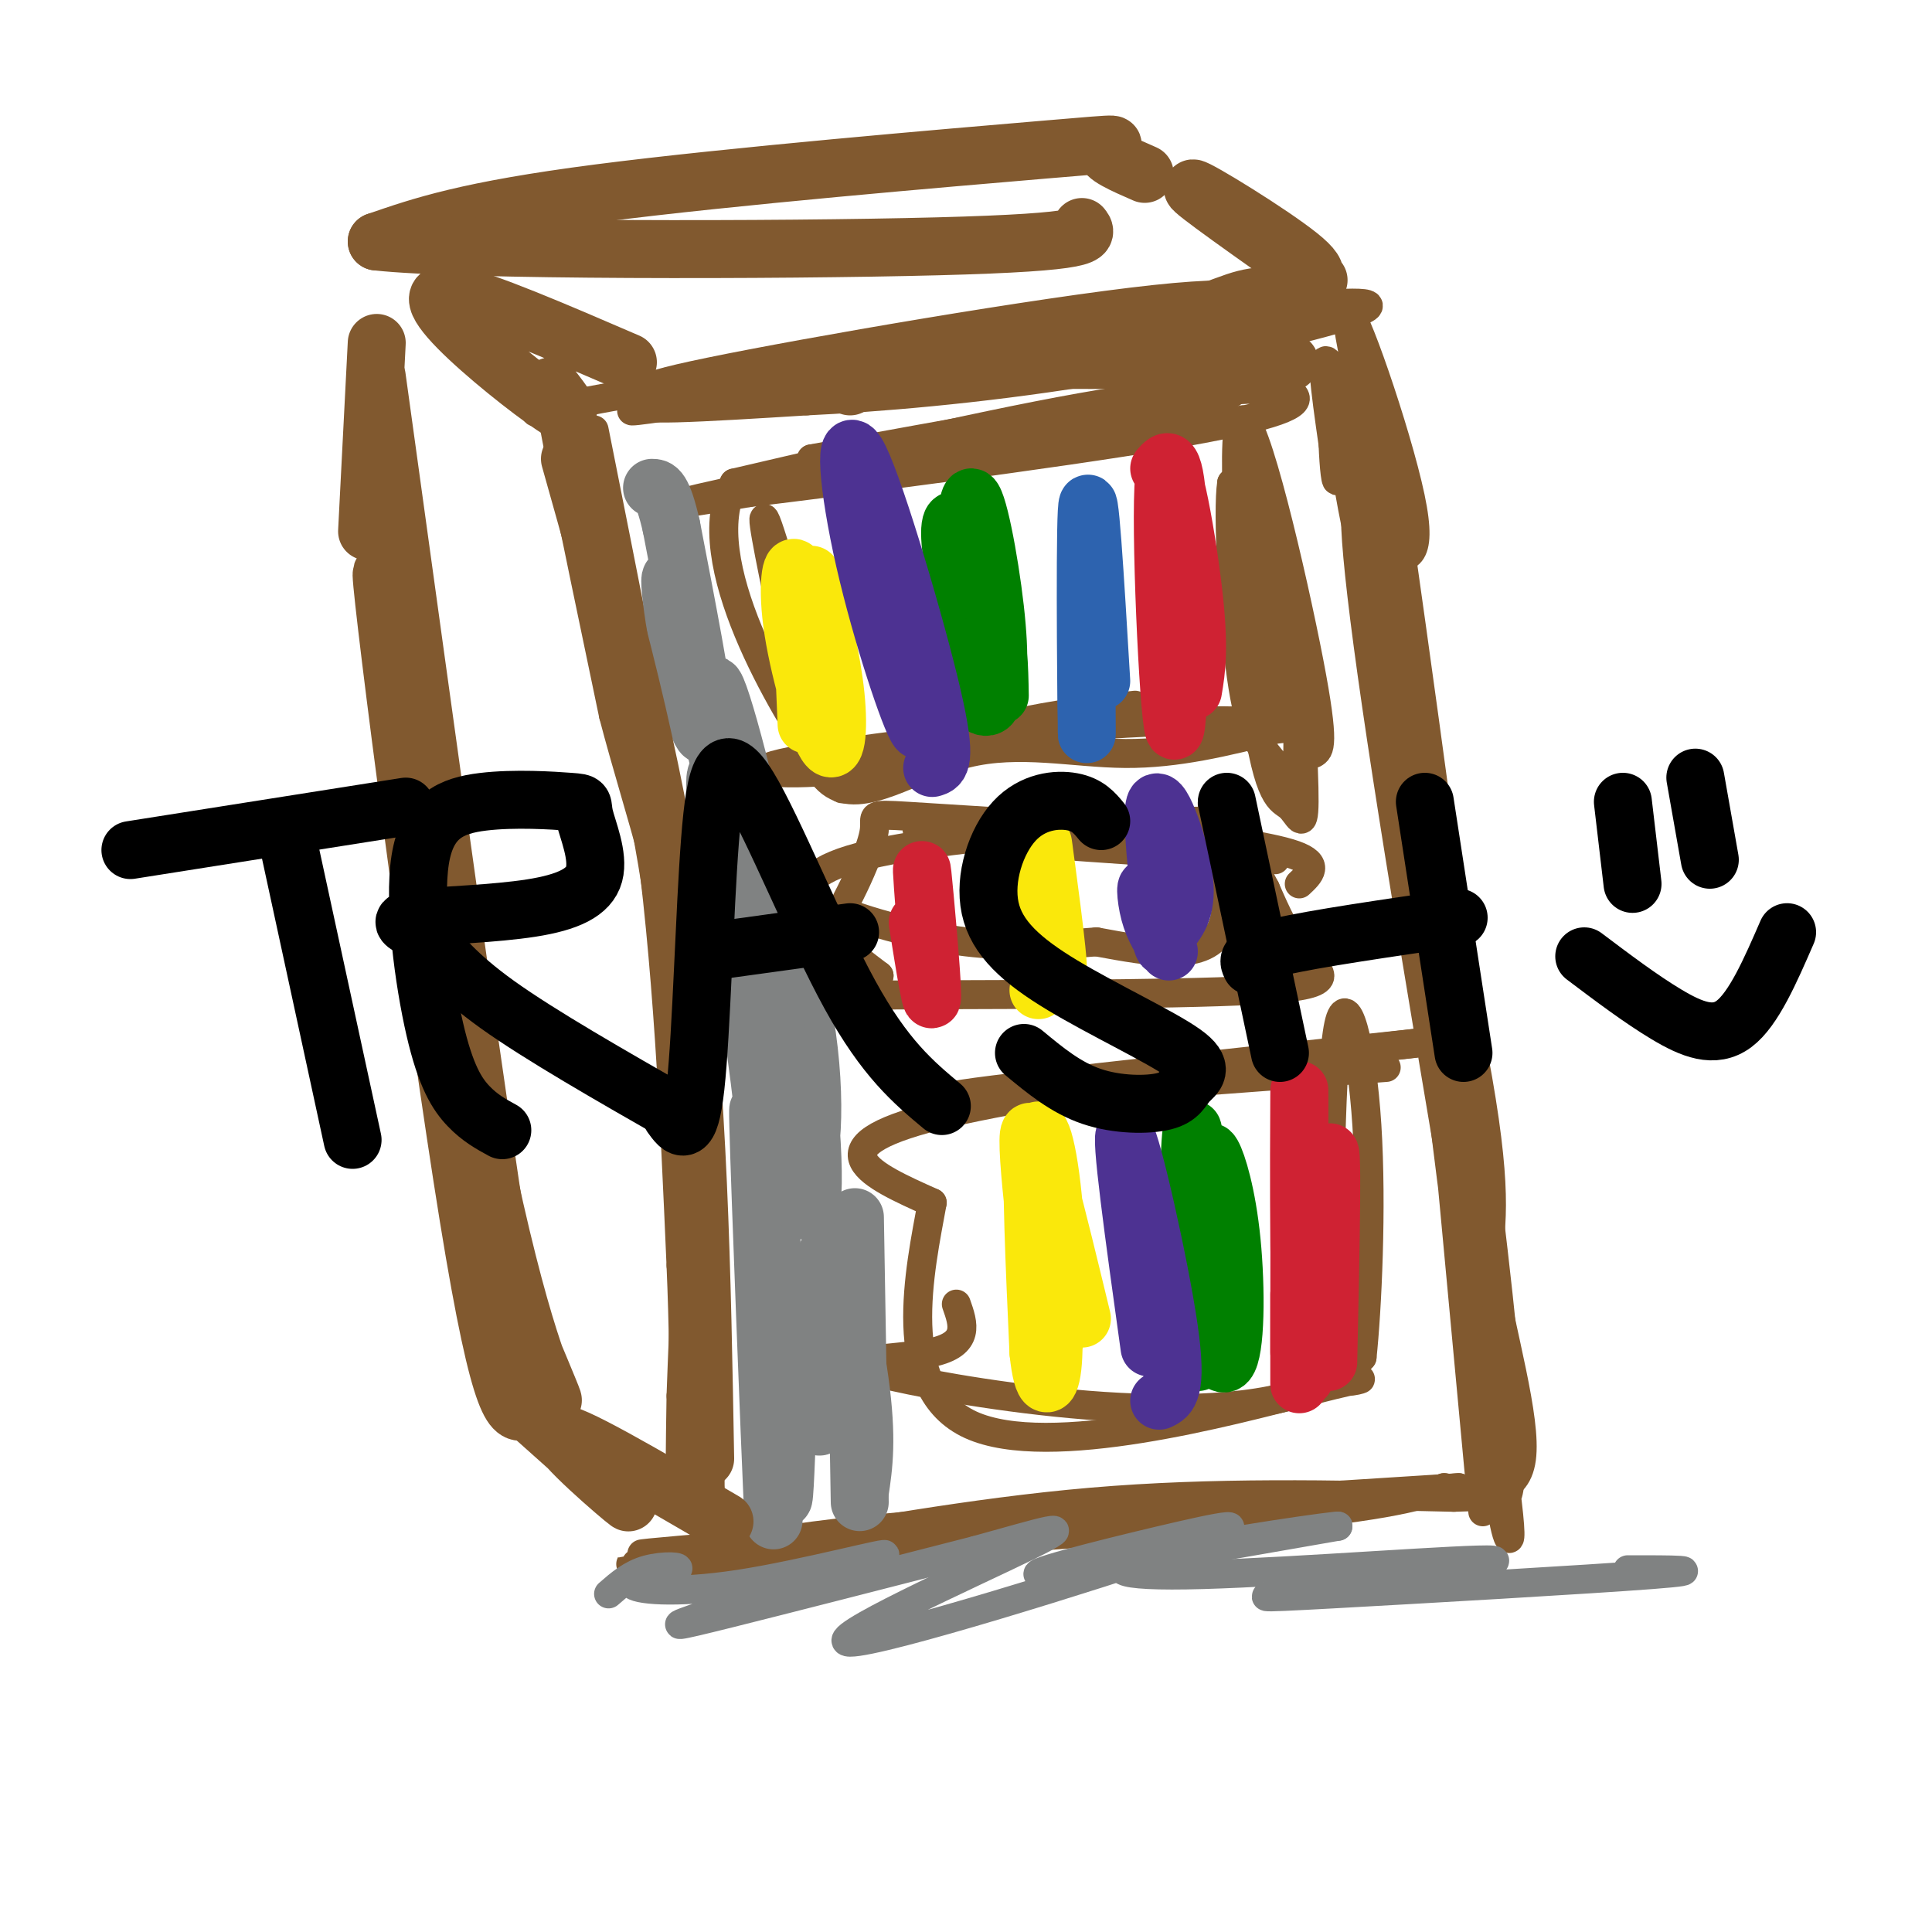 <svg viewBox='0 0 400 400' version='1.1' xmlns='http://www.w3.org/2000/svg' xmlns:xlink='http://www.w3.org/1999/xlink'><g fill='none' stroke='#81592f' stroke-width='6' stroke-linecap='round' stroke-linejoin='round'><path d='M307,313c-7.778,-83.578 -15.556,-167.156 -17,-179c-1.444,-11.844 3.444,48.044 8,89c4.556,40.956 8.778,62.978 13,85'/><path d='M311,308c0.499,-6.203 -4.753,-64.209 -11,-110c-6.247,-45.791 -13.490,-79.367 -17,-90c-3.510,-10.633 -3.289,1.676 2,38c5.289,36.324 15.644,96.662 26,157'/><path d='M311,303c3.693,25.950 -0.074,12.324 0,9c0.074,-3.324 3.989,3.656 0,-36c-3.989,-39.656 -15.882,-125.946 -21,-162c-5.118,-36.054 -3.462,-21.873 -4,-18c-0.538,3.873 -3.269,-2.564 -6,-9'/><path d='M280,87c-0.558,-1.772 1.046,-1.702 0,-3c-1.046,-1.298 -4.743,-3.965 0,21c4.743,24.965 17.927,77.561 24,108c6.073,30.439 5.037,38.719 4,47'/><path d='M308,260c2.889,16.378 8.111,33.822 7,42c-1.111,8.178 -8.556,7.089 -16,6'/><path d='M299,308c-5.917,2.036 -12.708,4.125 -45,7c-32.292,2.875 -90.083,6.536 -112,8c-21.917,1.464 -7.958,0.732 6,0'/><path d='M148,323c1.822,-0.933 3.378,-3.267 29,-6c25.622,-2.733 75.311,-5.867 125,-9'/><path d='M302,308c-14.378,1.267 -112.822,8.933 -150,12c-37.178,3.067 -13.089,1.533 11,0'/><path d='M163,320c12.378,-1.956 37.822,-6.844 63,-9c25.178,-2.156 50.089,-1.578 75,-1'/><path d='M301,310c12.667,-0.333 6.833,-0.667 1,-1'/><path d='M287,115c3.915,0.729 7.831,1.458 5,-12c-2.831,-13.458 -12.408,-41.102 -13,-38c-0.592,3.102 7.802,36.951 8,41c0.198,4.049 -7.801,-21.700 -11,-29c-3.199,-7.300 -1.600,3.850 0,15'/><path d='M276,92c0.178,4.733 0.622,9.067 1,7c0.378,-2.067 0.689,-10.533 1,-19'/><path d='M275,59c-6.179,-0.714 -12.357,-1.429 -18,0c-5.643,1.429 -10.750,5.000 -36,10c-25.250,5.000 -70.643,11.429 -83,14c-12.357,2.571 8.321,1.286 29,0'/><path d='M167,83c14.247,-0.676 35.365,-2.367 58,-6c22.635,-3.633 46.786,-9.209 55,-12c8.214,-2.791 0.490,-2.797 -16,-1c-16.490,1.797 -41.745,5.399 -67,9'/><path d='M197,73c-30.733,5.000 -74.067,13.000 -65,12c9.067,-1.000 70.533,-11.000 132,-21'/><path d='M264,64c21.630,-3.188 9.705,-0.659 4,-1c-5.705,-0.341 -5.190,-3.553 -29,-1c-23.810,2.553 -71.946,10.872 -92,15c-20.054,4.128 -12.027,4.064 -4,4'/><path d='M143,81c-3.500,1.881 -10.250,4.583 19,0c29.250,-4.583 94.500,-16.452 109,-20c14.500,-3.548 -21.750,1.226 -58,6'/><path d='M213,67c-29.167,4.476 -73.083,12.667 -91,16c-17.917,3.333 -9.833,1.810 -6,3c3.833,1.190 3.417,5.095 3,9'/><path d='M119,95c3.489,13.711 10.711,43.489 15,74c4.289,30.511 5.644,61.756 7,93'/><path d='M141,262c1.089,25.267 0.311,41.933 0,45c-0.311,3.067 -0.156,-7.467 0,-18'/><path d='M141,289c0.542,-15.426 1.898,-44.990 3,-61c1.102,-16.010 1.951,-18.464 -5,-49c-6.951,-30.536 -21.700,-89.153 -25,-99c-3.300,-9.847 4.850,29.077 13,68'/><path d='M127,148c5.393,20.714 12.375,38.500 16,70c3.625,31.500 3.893,76.714 4,94c0.107,17.286 0.054,6.643 0,-4'/><path d='M147,308c0.000,-15.440 0.000,-52.042 -1,-77c-1.000,-24.958 -3.000,-38.274 -7,-60c-4.000,-21.726 -10.000,-51.863 -16,-82'/><path d='M272,156c1.204,-0.695 2.409,-1.390 -1,-19c-3.409,-17.610 -11.430,-52.136 -14,-50c-2.570,2.136 0.311,40.933 3,60c2.689,19.067 5.185,18.403 7,20c1.815,1.597 2.947,5.456 3,-1c0.053,-6.456 -0.974,-23.228 -2,-40'/><path d='M268,126c-3.158,-18.316 -10.053,-44.105 -11,-37c-0.947,7.105 4.053,47.105 6,55c1.947,7.895 0.842,-16.316 -1,-29c-1.842,-12.684 -4.421,-13.842 -7,-15'/><path d='M255,100c-0.918,5.812 0.287,27.843 2,40c1.713,12.157 3.933,14.441 6,17c2.067,2.559 3.979,5.393 5,3c1.021,-2.393 1.150,-10.013 -1,-21c-2.150,-10.987 -6.579,-25.343 -8,-23c-1.421,2.343 0.165,21.384 1,28c0.835,6.616 0.917,0.808 1,-5'/><path d='M255,80c-44.167,9.167 -88.333,18.333 -105,22c-16.667,3.667 -5.833,1.833 5,0'/><path d='M155,102c18.761,-2.274 63.163,-7.960 87,-12c23.837,-4.040 27.110,-6.434 26,-8c-1.110,-1.566 -6.603,-2.305 -24,0c-17.397,2.305 -46.699,7.652 -76,13'/><path d='M168,95c5.476,-0.214 57.167,-7.250 77,-11c19.833,-3.750 7.810,-4.214 -13,-1c-20.810,3.214 -50.405,10.107 -80,17'/><path d='M152,100c-8.489,15.800 10.289,46.800 18,58c7.711,11.200 4.356,2.600 1,-6'/><path d='M171,152c-2.644,-11.333 -9.756,-36.667 -12,-43c-2.244,-6.333 0.378,6.333 3,19'/><path d='M162,128c1.459,11.019 3.608,29.067 10,34c6.392,4.933 17.029,-3.249 28,-6c10.971,-2.751 22.278,-0.072 33,0c10.722,0.072 20.861,-2.464 31,-5'/><path d='M264,151c7.226,-0.882 9.790,-0.587 5,-1c-4.790,-0.413 -16.933,-1.533 -40,0c-23.067,1.533 -57.056,5.721 -67,8c-9.944,2.279 4.159,2.651 16,1c11.841,-1.651 21.421,-5.326 31,-9'/><path d='M209,150c9.500,-2.167 17.750,-3.083 26,-4'/><path d='M264,178c-35.833,-2.333 -71.667,-4.667 -74,-6c-2.333,-1.333 28.833,-1.667 60,-2'/><path d='M250,170c-7.378,0.400 -55.822,2.400 -74,8c-18.178,5.600 -6.089,14.800 6,24'/><path d='M182,202c-2.753,4.612 -12.635,4.144 3,4c15.635,-0.144 56.786,0.038 75,-1c18.214,-1.038 13.490,-3.297 10,-7c-3.490,-3.703 -5.745,-8.852 -8,-14'/><path d='M262,184c-4.155,-7.750 -10.542,-20.125 -11,-18c-0.458,2.125 5.012,18.750 2,26c-3.012,7.250 -14.506,5.125 -26,3'/><path d='M227,195c-8.859,0.739 -18.008,1.085 -27,0c-8.992,-1.085 -17.827,-3.603 -22,-5c-4.173,-1.397 -3.686,-1.673 -2,-5c1.686,-3.327 4.569,-9.703 5,-13c0.431,-3.297 -1.591,-3.513 7,-3c8.591,0.513 27.796,1.757 47,3'/><path d='M235,172c14.600,1.311 27.600,3.089 33,5c5.400,1.911 3.200,3.956 1,6'/><path d='M287,221c-45.500,3.417 -91.000,6.833 -90,6c1.000,-0.833 48.500,-5.917 96,-11'/><path d='M293,216c-7.022,0.822 -72.578,8.378 -99,15c-26.422,6.622 -13.711,12.311 -1,18'/><path d='M193,249c-2.467,13.611 -8.136,38.638 8,46c16.136,7.362 54.075,-2.941 70,-7c15.925,-4.059 9.836,-1.874 8,-2c-1.836,-0.126 0.582,-2.563 3,-5'/><path d='M282,281c1.024,-9.571 2.083,-31.000 1,-48c-1.083,-17.000 -4.310,-29.571 -6,-20c-1.690,9.571 -1.845,41.286 -2,73'/><path d='M275,286c-21.083,11.250 -72.792,2.875 -90,-1c-17.208,-3.875 0.083,-3.250 8,-5c7.917,-1.750 6.458,-5.875 5,-10'/></g>
<g fill='none' stroke='#808282' stroke-width='6' stroke-linecap='round' stroke-linejoin='round'><path d='M126,330c2.335,-2.042 4.670,-4.084 8,-5c3.330,-0.916 7.654,-0.707 6,0c-1.654,0.707 -9.287,1.911 -9,3c0.287,1.089 8.494,2.063 22,0c13.506,-2.063 32.311,-7.161 30,-6c-2.311,1.161 -25.738,8.582 -36,12c-10.262,3.418 -7.361,2.834 4,0c11.361,-2.834 31.180,-7.917 51,-13'/><path d='M202,321c13.729,-3.762 22.551,-6.667 11,-1c-11.551,5.667 -43.476,19.905 -37,20c6.476,0.095 51.355,-13.954 69,-20c17.645,-6.046 8.058,-4.089 -5,-1c-13.058,3.089 -29.588,7.311 -24,7c5.588,-0.311 33.294,-5.156 61,-10'/><path d='M277,316c1.631,-0.503 -24.791,3.238 -37,6c-12.209,2.762 -10.205,4.544 9,4c19.205,-0.544 55.610,-3.414 60,-3c4.390,0.414 -23.236,4.111 -37,6c-13.764,1.889 -13.667,1.970 4,1c17.667,-0.970 52.905,-2.991 66,-4c13.095,-1.009 4.048,-1.004 -5,-1'/></g>
<g fill='none' stroke='#cf2233' stroke-width='12' stroke-linecap='round' stroke-linejoin='round'><path d='M275,282c0.536,-24.881 1.071,-49.762 0,-42c-1.071,7.762 -3.750,48.167 -5,45c-1.250,-3.167 -1.071,-49.905 -1,-58c0.071,-8.095 0.036,22.452 0,53'/><path d='M269,280c0.000,9.578 0.000,7.022 0,3c0.000,-4.022 0.000,-9.511 0,-15'/><path d='M192,196c-0.711,-9.444 -1.422,-18.889 -1,-15c0.422,3.889 1.978,21.111 2,25c0.022,3.889 -1.489,-5.556 -3,-15'/><path d='M247,143c0.726,-4.370 1.451,-8.740 0,-21c-1.451,-12.260 -5.080,-32.410 -6,-23c-0.920,9.410 0.868,48.380 2,52c1.132,3.620 1.609,-28.108 1,-43c-0.609,-14.892 -2.305,-12.946 -4,-11'/></g>
<g fill='none' stroke='#2d63af' stroke-width='12' stroke-linecap='round' stroke-linejoin='round'><path d='M228,141c-1.280,-21.530 -2.560,-43.060 -3,-35c-0.440,8.060 -0.042,45.708 0,46c0.042,0.292 -0.274,-36.774 0,-45c0.274,-8.226 1.137,12.387 2,33'/><path d='M227,140c0.000,0.500 -1.000,-14.750 -2,-30'/></g>
<g fill='none' stroke='#008000' stroke-width='12' stroke-linecap='round' stroke-linejoin='round'><path d='M248,282c-0.226,-22.688 -0.453,-45.377 -1,-48c-0.547,-2.623 -1.415,14.819 0,28c1.415,13.181 5.111,22.100 7,20c1.889,-2.100 1.970,-15.219 1,-25c-0.970,-9.781 -2.991,-16.223 -4,-18c-1.009,-1.777 -1.004,1.112 -1,4'/><path d='M250,243c-0.203,11.614 -0.209,38.649 0,36c0.209,-2.649 0.633,-34.982 1,-39c0.367,-4.018 0.676,20.281 0,25c-0.676,4.719 -2.338,-10.140 -4,-25'/><path d='M207,144c-0.105,-5.928 -0.209,-11.855 -2,-19c-1.791,-7.145 -5.268,-15.507 -7,-17c-1.732,-1.493 -1.718,3.882 0,12c1.718,8.118 5.141,18.980 7,21c1.859,2.020 2.154,-4.802 1,-15c-1.154,-10.198 -3.758,-23.771 -5,-23c-1.242,0.771 -1.121,15.885 -1,31'/><path d='M200,134c0.131,7.179 0.958,9.625 2,11c1.042,1.375 2.298,1.679 3,1c0.702,-0.679 0.851,-2.339 1,-4'/></g>
<g fill='none' stroke='#fae80b' stroke-width='12' stroke-linecap='round' stroke-linejoin='round'><path d='M215,205c1.628,-1.000 3.257,-2.000 3,-10c-0.257,-8.000 -2.399,-23.000 -2,-20c0.399,3.000 3.338,24.000 3,26c-0.338,2.000 -3.954,-15.000 -5,-20c-1.046,-5.000 0.477,2.000 2,9'/><path d='M167,150c-0.544,-13.437 -1.088,-26.874 -2,-31c-0.912,-4.126 -2.193,1.059 -1,10c1.193,8.941 4.860,21.638 7,25c2.140,3.362 2.754,-2.611 2,-10c-0.754,-7.389 -2.877,-16.195 -5,-25'/><path d='M224,273c-5.182,-21.396 -10.364,-42.791 -11,-38c-0.636,4.791 3.273,35.769 5,41c1.727,5.231 1.273,-15.284 0,-28c-1.273,-12.716 -3.364,-17.633 -4,-11c-0.636,6.633 0.182,24.817 1,43'/><path d='M215,280c0.867,8.422 2.533,7.978 3,2c0.467,-5.978 -0.267,-17.489 -1,-29'/></g>
<g fill='none' stroke='#4d3292' stroke-width='12' stroke-linecap='round' stroke-linejoin='round'><path d='M242,193c2.031,-2.550 4.062,-5.101 3,-12c-1.062,-6.899 -5.215,-18.147 -6,-14c-0.785,4.147 1.800,23.689 2,28c0.200,4.311 -1.985,-6.609 -3,-10c-1.015,-3.391 -0.862,0.745 0,4c0.862,3.255 2.431,5.627 4,8'/><path d='M194,154c0.000,0.000 0.100,0.100 0.1,0.1'/><path d='M193,159c1.635,-0.474 3.270,-0.947 0,-15c-3.270,-14.053 -11.443,-41.684 -15,-49c-3.557,-7.316 -2.496,5.684 1,21c3.496,15.316 9.427,32.947 11,35c1.573,2.053 -1.214,-11.474 -4,-25'/><path d='M240,290c1.956,-0.911 3.911,-1.822 2,-15c-1.911,-13.178 -7.689,-38.622 -9,-40c-1.311,-1.378 1.844,21.311 5,44'/></g>
<g fill='none' stroke='#808282' stroke-width='12' stroke-linecap='round' stroke-linejoin='round'><path d='M178,311c0.000,0.000 -1.000,-59.000 -1,-59'/><path d='M178,309c0.825,-5.514 1.650,-11.028 0,-23c-1.650,-11.972 -5.774,-30.403 -7,-26c-1.226,4.403 0.445,31.641 -1,35c-1.445,3.359 -6.006,-17.162 -8,-26c-1.994,-8.838 -1.422,-5.995 -1,5c0.422,10.995 0.692,30.141 1,35c0.308,4.859 0.654,-4.571 1,-14'/><path d='M163,295c-0.581,-7.467 -2.533,-19.136 -3,-10c-0.467,9.136 0.552,39.075 0,27c-0.552,-12.075 -2.674,-66.164 -3,-79c-0.326,-12.836 1.143,15.583 2,24c0.857,8.417 1.102,-3.166 0,-17c-1.102,-13.834 -3.551,-29.917 -6,-46'/><path d='M153,194c1.874,6.763 9.558,46.669 13,55c3.442,8.331 2.642,-14.914 0,-32c-2.642,-17.086 -7.126,-28.012 -9,-26c-1.874,2.012 -1.137,16.963 1,30c2.137,13.037 5.676,24.161 8,22c2.324,-2.161 3.435,-17.607 0,-35c-3.435,-17.393 -11.416,-36.734 -15,-44c-3.584,-7.266 -2.773,-2.456 -3,1c-0.227,3.456 -1.494,5.559 0,13c1.494,7.441 5.747,20.221 10,33'/><path d='M158,211c2.789,4.048 4.760,-2.333 2,-20c-2.760,-17.667 -10.253,-46.622 -12,-49c-1.747,-2.378 2.252,21.819 5,36c2.748,14.181 4.245,18.344 1,3c-3.245,-15.344 -11.231,-50.195 -14,-59c-2.769,-8.805 -0.323,8.437 2,19c2.323,10.563 4.521,14.447 4,8c-0.521,-6.447 -3.760,-23.223 -7,-40'/><path d='M139,109c-1.833,-8.000 -2.917,-8.000 -4,-8'/></g>
<g fill='none' stroke='#81592f' stroke-width='12' stroke-linecap='round' stroke-linejoin='round'><path d='M268,58c3.444,-0.133 6.889,-0.267 1,-5c-5.889,-4.733 -21.111,-14.067 -22,-14c-0.889,0.067 12.556,9.533 26,19'/><path d='M130,75c-14.976,-6.458 -29.952,-12.917 -36,-14c-6.048,-1.083 -3.167,3.208 3,9c6.167,5.792 15.619,13.083 19,15c3.381,1.917 0.690,-1.542 -2,-5'/><path d='M237,36c-4.375,-1.905 -8.750,-3.810 -8,-5c0.750,-1.190 6.625,-1.667 -13,0c-19.625,1.667 -64.750,5.476 -92,9c-27.250,3.524 -36.625,6.762 -46,10'/><path d='M78,50c17.289,1.956 83.511,1.844 116,1c32.489,-0.844 31.244,-2.422 30,-4'/><path d='M150,315c-16.378,-9.578 -32.756,-19.156 -34,-18c-1.244,1.156 12.644,13.044 14,14c1.356,0.956 -9.822,-9.022 -21,-19'/><path d='M109,292c-2.592,0.994 -5.183,1.987 -12,-40c-6.817,-41.987 -17.858,-126.955 -18,-133c-0.142,-6.045 10.616,66.834 19,110c8.384,43.166 14.396,56.619 16,60c1.604,3.381 -1.198,-3.309 -4,-10'/><path d='M110,279c-0.533,4.444 0.133,20.556 -5,-11c-5.133,-31.556 -16.067,-110.778 -27,-190'/><path d='M76,110c0.000,0.000 2.000,-39.000 2,-39'/><path d='M146,302c-0.667,-38.250 -1.333,-76.500 -6,-111c-4.667,-34.500 -13.333,-65.250 -22,-96'/><path d='M267,75c-26.917,-0.417 -53.833,-0.833 -69,0c-15.167,0.833 -18.583,2.917 -22,5'/></g>
<g fill='none' stroke='#000000' stroke-width='12' stroke-linecap='round' stroke-linejoin='round'><path d='M73,236c0.000,0.000 -13.000,-60.000 -13,-60'/><path d='M84,167c0.000,0.000 -57.000,9.000 -57,9'/><path d='M104,234c-2.324,-1.266 -4.649,-2.532 -7,-5c-2.351,-2.468 -4.729,-6.139 -7,-16c-2.271,-9.861 -4.436,-25.914 -3,-35c1.436,-9.086 6.474,-11.206 13,-12c6.526,-0.794 14.541,-0.263 18,0c3.459,0.263 2.360,0.258 3,3c0.640,2.742 3.017,8.232 2,12c-1.017,3.768 -5.427,5.814 -13,7c-7.573,1.186 -18.308,1.512 -23,2c-4.692,0.488 -3.341,1.140 -2,2c1.341,0.860 2.670,1.930 4,3'/><path d='M89,195c2.044,2.333 5.156,6.667 14,13c8.844,6.333 23.422,14.667 38,23'/><path d='M139,231c1.879,2.600 3.758,5.199 5,-6c1.242,-11.199 1.848,-36.198 3,-51c1.152,-14.802 2.848,-19.408 8,-11c5.152,8.408 13.758,29.831 21,43c7.242,13.169 13.121,18.085 19,23'/><path d='M176,193c0.000,0.000 -29.000,4.000 -29,4'/><path d='M228,170c-1.397,-1.700 -2.794,-3.400 -6,-4c-3.206,-0.600 -8.221,-0.101 -12,4c-3.779,4.101 -6.322,11.803 -5,18c1.322,6.197 6.509,10.889 15,16c8.491,5.111 20.286,10.640 25,14c4.714,3.360 2.346,4.550 1,6c-1.346,1.450 -1.670,3.160 -5,4c-3.330,0.840 -9.666,0.812 -15,-1c-5.334,-1.812 -9.667,-5.406 -14,-9'/><path d='M265,218c0.000,0.000 -11.000,-52.000 -11,-52'/><path d='M259,200c-0.583,-1.167 -1.167,-2.333 6,-4c7.167,-1.667 22.083,-3.833 37,-6'/><path d='M303,218c0.000,0.000 -8.000,-52.000 -8,-52'/><path d='M328,198c5.867,4.422 11.733,8.844 17,12c5.267,3.156 9.933,5.044 14,2c4.067,-3.044 7.533,-11.022 11,-19'/><path d='M354,178c0.000,0.000 -3.000,-17.000 -3,-17'/><path d='M338,183c0.000,0.000 -2.000,-17.000 -2,-17'/></g>
</svg>